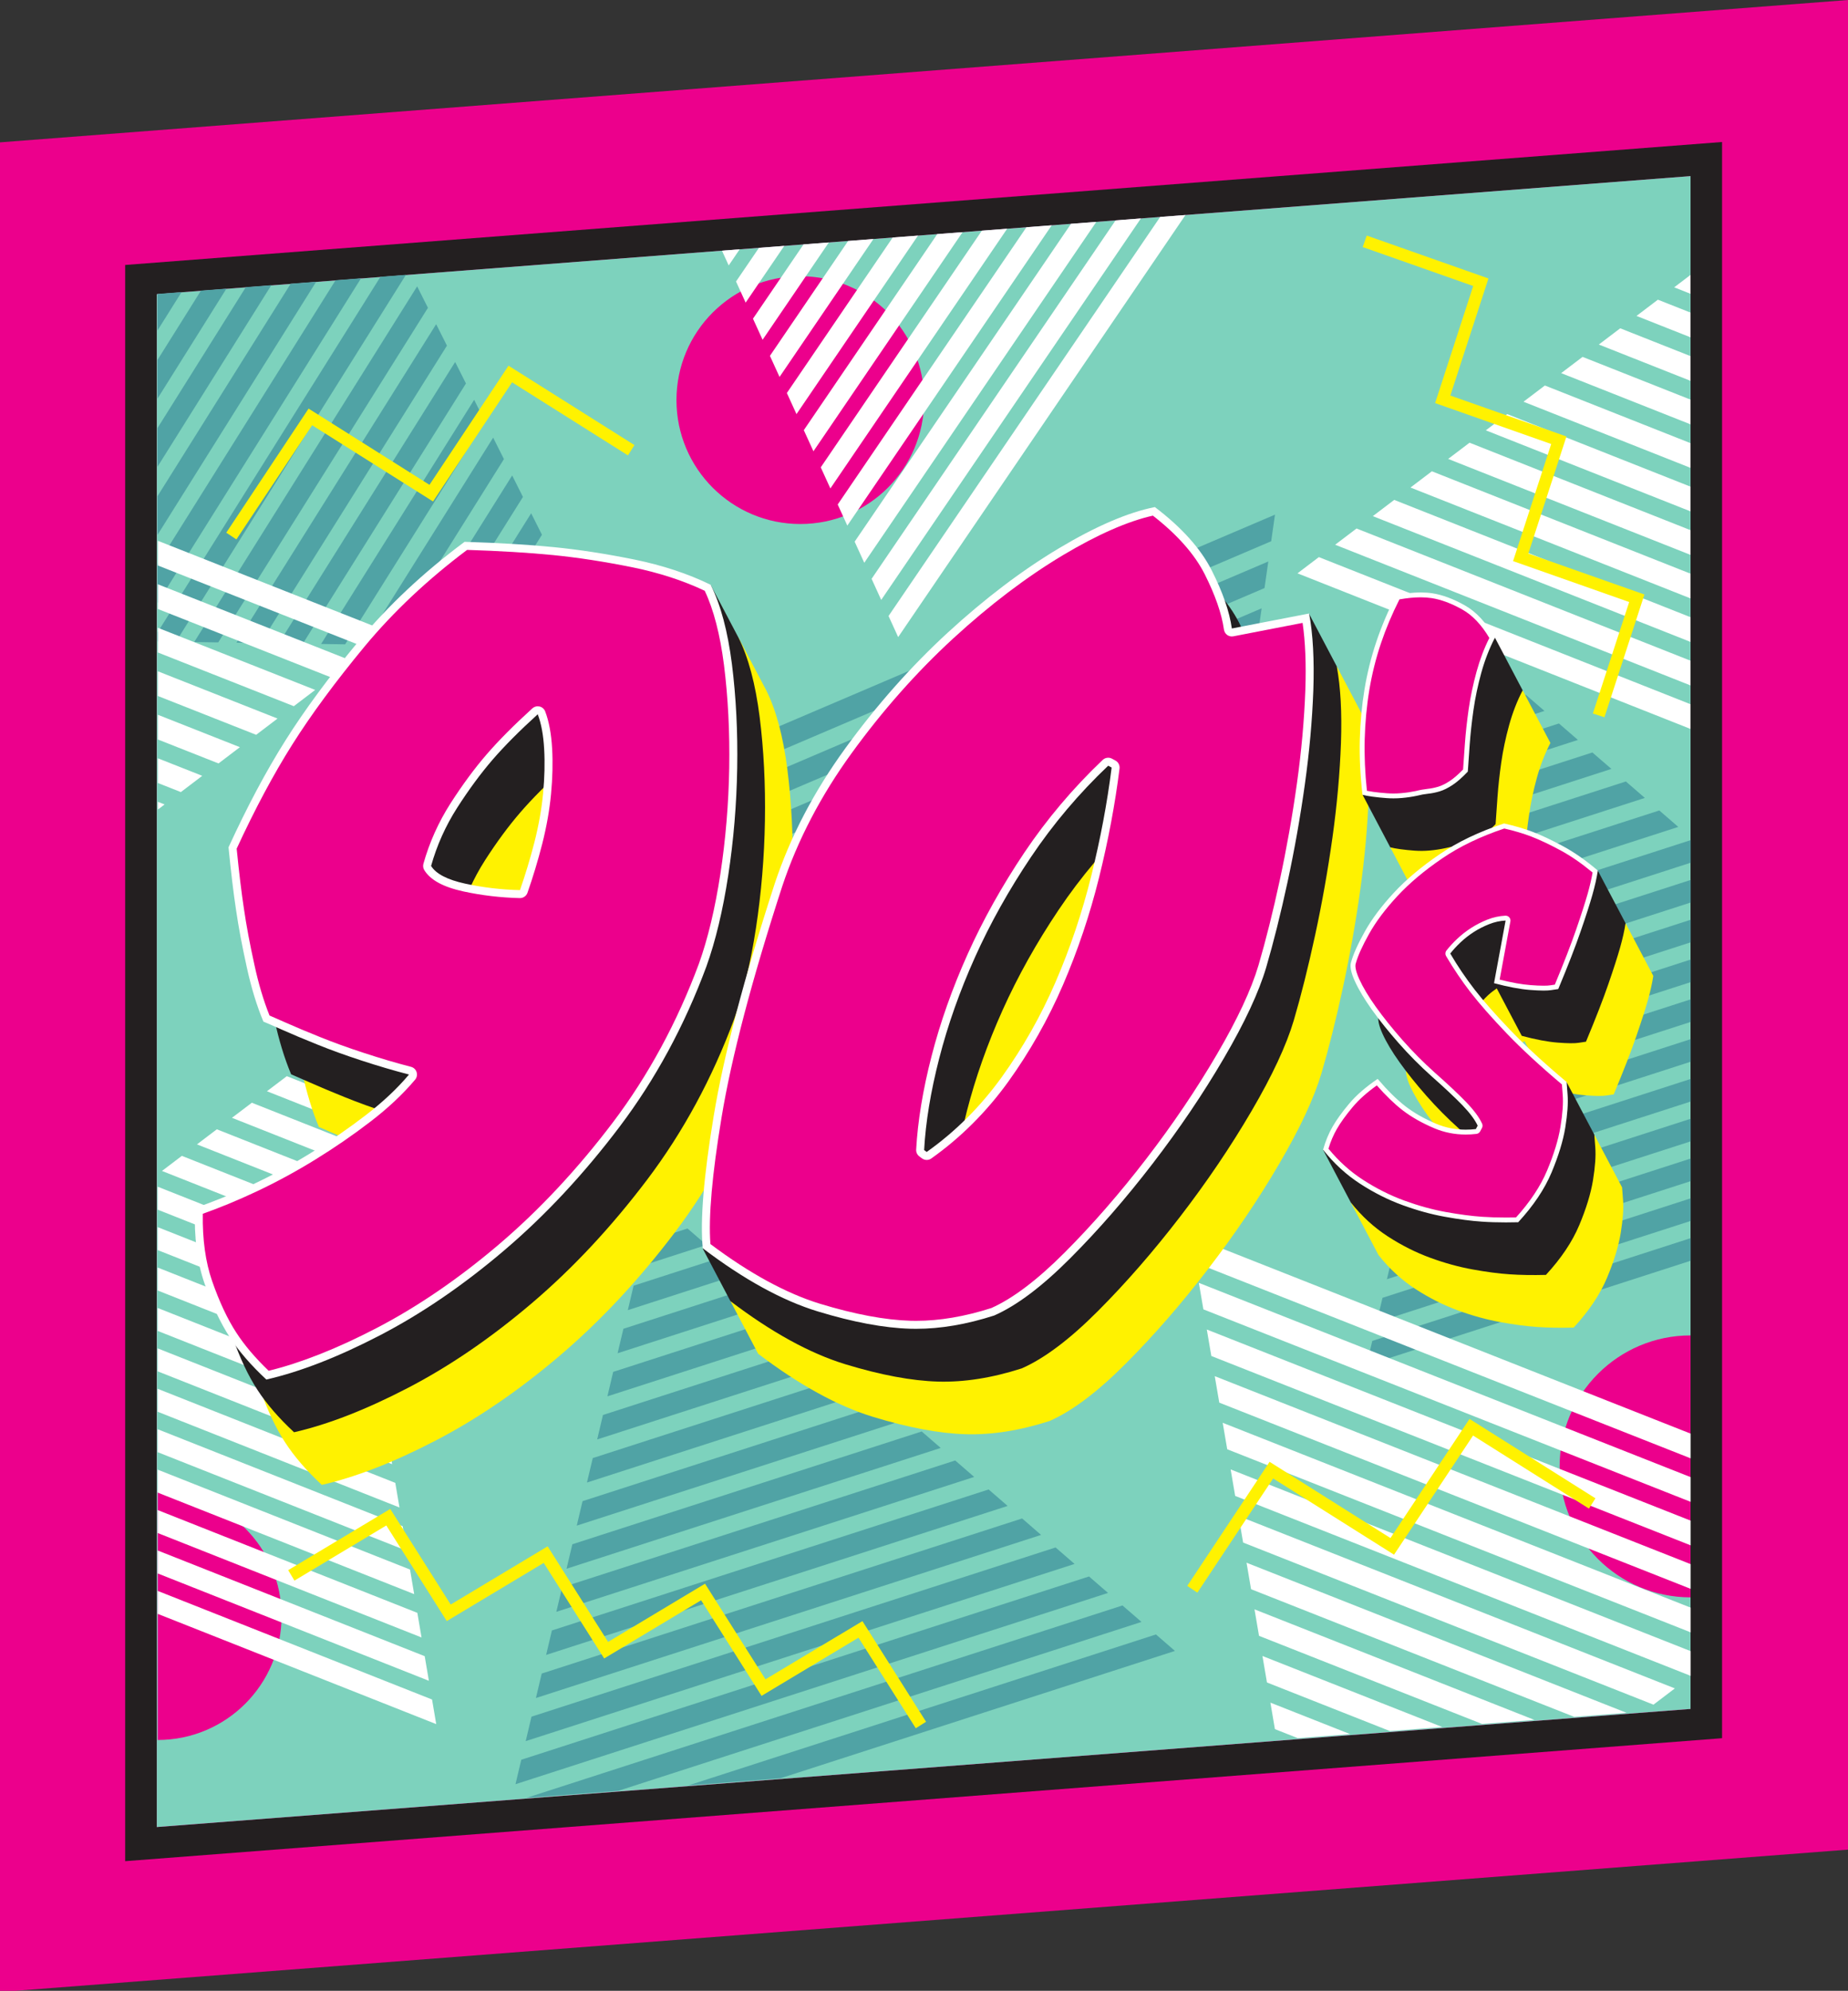<?xml version="1.0" encoding="UTF-8" standalone="no"?>
<!-- Created with Inkscape (http://www.inkscape.org/) -->

<svg
   width="40.222mm"
   height="43.307mm"
   viewBox="0 0 40.222 43.307"
   version="1.1"
   id="svg1"
   xmlns="http://www.w3.org/2000/svg"
   xmlns:svg="http://www.w3.org/2000/svg">
  <rect x="0" y="0" width="40.222" height="43.307" fill="#333333" stroke="none"/>
  <defs
     id="defs1">
    <clipPath
       clipPathUnits="userSpaceOnUse"
       id="clipPath6774">
      <path
         d="M 0,4223.622 H 1842.52 V 0 H 0 Z"
         transform="translate(-591.64,-2099.026)"
         id="path6774" />
    </clipPath>
    <clipPath
       clipPathUnits="userSpaceOnUse"
       id="clipPath6776">
      <path
         d="M 0,4223.622 H 1842.52 V 0 H 0 Z"
         transform="translate(-583.871,-2090.27)"
         id="path6776" />
    </clipPath>
    <clipPath
       clipPathUnits="userSpaceOnUse"
       id="clipPath6778">
      <path
         d="M 0,4223.622 H 1842.52 V 0 H 0 Z"
         transform="translate(-581.924,-2088.167)"
         id="path6778" />
    </clipPath>
    <clipPath
       clipPathUnits="userSpaceOnUse"
       id="clipPath6780">
      <path
         d="M 0,4223.622 H 1842.52 V 0 H 0 Z"
         transform="translate(-534.64,-2074.353)"
         id="path6780" />
    </clipPath>
    <clipPath
       clipPathUnits="userSpaceOnUse"
       id="clipPath6782">
      <path
         d="M 0,4223.622 H 1842.52 V 0 H 0 Z"
         transform="translate(-487.356,-2007.014)"
         id="path6782" />
    </clipPath>
    <clipPath
       clipPathUnits="userSpaceOnUse"
       id="clipPath6784">
      <path
         d="M 0,4223.622 H 1842.52 V 0 H 0 Z"
         transform="translate(-581.924,-2000.527)"
         id="path6784" />
    </clipPath>
    <clipPath
       clipPathUnits="userSpaceOnUse"
       id="clipPath6786">
      <path
         d="m 487.356,2080.89 v -94.462 l 94.568,7.279 v 94.459 z"
         transform="translate(-551.523,-2033.881)"
         id="path6786" />
    </clipPath>
    <clipPath
       clipPathUnits="userSpaceOnUse"
       id="clipPath6788">
      <path
         d="m 487.356,2080.89 v -94.462 l 94.568,7.279 v 94.459 z"
         transform="translate(-515.455,-2014.43)"
         id="path6788" />
    </clipPath>
    <clipPath
       clipPathUnits="userSpaceOnUse"
       id="clipPath6790">
      <path
         d="m 487.356,2080.89 v -94.462 l 94.568,7.279 v 94.459 z"
         transform="translate(-569.221,-2045.573)"
         id="path6790" />
    </clipPath>
    <clipPath
       clipPathUnits="userSpaceOnUse"
       id="clipPath6792">
      <path
         d="m 487.356,2080.89 v -94.462 l 94.568,7.279 v 94.459 z"
         transform="translate(-509.889,-2068.382)"
         id="path6792" />
    </clipPath>
    <clipPath
       clipPathUnits="userSpaceOnUse"
       id="clipPath6794">
      <path
         d="m 487.356,2080.89 v -94.462 l 94.568,7.279 v 94.459 z"
         transform="translate(-488.845,-2027.752)"
         id="path6794" />
    </clipPath>
    <clipPath
       clipPathUnits="userSpaceOnUse"
       id="clipPath6796">
      <path
         d="m 487.356,2080.89 v -94.462 l 94.568,7.279 v 94.459 z"
         transform="translate(-520.942,-2086.249)"
         id="path6796" />
    </clipPath>
    <clipPath
       clipPathUnits="userSpaceOnUse"
       id="clipPath6798">
      <path
         d="m 487.356,2080.89 v -94.462 l 94.568,7.279 v 94.459 z"
         transform="translate(-568.025,-1985.085)"
         id="path6798" />
    </clipPath>
    <clipPath
       clipPathUnits="userSpaceOnUse"
       id="clipPath6800">
      <path
         d="m 487.356,2080.89 v -94.462 l 94.568,7.279 v 94.459 z"
         transform="translate(-474.846,-2039.593)"
         id="path6800" />
    </clipPath>
    <clipPath
       clipPathUnits="userSpaceOnUse"
       id="clipPath6802">
      <path
         d="m 487.356,2080.89 v -94.462 l 94.568,7.279 v 94.459 z"
         transform="translate(-584.558,-2084.074)"
         id="path6802" />
    </clipPath>
    <clipPath
       clipPathUnits="userSpaceOnUse"
       id="clipPath6804">
      <path
         d="m 487.356,2080.89 v -94.462 l 94.568,7.279 v 94.459 z"
         transform="translate(-491.897,-2065.972)"
         id="path6804" />
    </clipPath>
    <clipPath
       clipPathUnits="userSpaceOnUse"
       id="clipPath6806">
      <path
         d="m 487.356,2080.89 v -94.462 l 94.568,7.279 v 94.459 z"
         transform="translate(-551.185,-2001.028)"
         id="path6806" />
    </clipPath>
    <clipPath
       clipPathUnits="userSpaceOnUse"
       id="clipPath6808">
      <path
         d="m 487.356,2080.89 v -94.462 l 94.568,7.279 v 94.459 z"
         transform="translate(-534.443,-1992.657)"
         id="path6808" />
    </clipPath>
    <clipPath
       clipPathUnits="userSpaceOnUse"
       id="clipPath6810">
      <path
         d="m 487.356,2080.89 v -94.462 l 94.568,7.279 v 94.459 z"
         transform="translate(-576.256,-2054.913)"
         id="path6810" />
    </clipPath>
    <clipPath
       clipPathUnits="userSpaceOnUse"
       id="clipPath6812">
      <path
         d="M 0,4223.622 H 1842.52 V 0 H 0 Z"
         transform="translate(-514.553,-2043.608)"
         id="path6812" />
    </clipPath>
    <clipPath
       clipPathUnits="userSpaceOnUse"
       id="clipPath6814">
      <path
         d="M 0,4223.622 H 1842.52 V 0 H 0 Z"
         transform="translate(-548.368,-2038.511)"
         id="path6814" />
    </clipPath>
    <clipPath
       clipPathUnits="userSpaceOnUse"
       id="clipPath6816">
      <path
         d="M 0,4223.622 H 1842.52 V 0 H 0 Z"
         transform="translate(-565.109,-2043.531)"
         id="path6816" />
    </clipPath>
    <clipPath
       clipPathUnits="userSpaceOnUse"
       id="clipPath6818">
      <path
         d="M 0,4223.622 H 1842.52 V 0 H 0 Z"
         transform="translate(-577.914,-2042.099)"
         id="path6818" />
    </clipPath>
    <clipPath
       clipPathUnits="userSpaceOnUse"
       id="clipPath6820">
      <path
         d="M 0,4223.622 H 1842.52 V 0 H 0 Z"
         transform="translate(-512.842,-2046.855)"
         id="path6820" />
    </clipPath>
    <clipPath
       clipPathUnits="userSpaceOnUse"
       id="clipPath6822">
      <path
         d="M 0,4223.622 H 1842.52 V 0 H 0 Z"
         transform="translate(-546.656,-2041.758)"
         id="path6822" />
    </clipPath>
    <clipPath
       clipPathUnits="userSpaceOnUse"
       id="clipPath6824">
      <path
         d="M 0,4223.622 H 1842.52 V 0 H 0 Z"
         transform="translate(-563.397,-2046.778)"
         id="path6824" />
    </clipPath>
    <clipPath
       clipPathUnits="userSpaceOnUse"
       id="clipPath6826">
      <path
         d="M 0,4223.622 H 1842.52 V 0 H 0 Z"
         transform="translate(-576.203,-2045.346)"
         id="path6826" />
    </clipPath>
    <clipPath
       clipPathUnits="userSpaceOnUse"
       id="clipPath6828">
      <path
         d="M 0,4223.622 H 1842.52 V 0 H 0 Z"
         transform="translate(-510.799,-2055.221)"
         id="path6828" />
    </clipPath>
    <clipPath
       clipPathUnits="userSpaceOnUse"
       id="clipPath6830">
      <path
         d="M 0,4223.622 H 1842.52 V 0 H 0 Z"
         transform="translate(-509.704,-2044.139)"
         id="path6830" />
    </clipPath>
    <clipPath
       clipPathUnits="userSpaceOnUse"
       id="clipPath6832">
      <path
         d="M 0,4223.622 H 1842.52 V 0 H 0 Z"
         transform="translate(-545.988,-2052.041)"
         id="path6832" />
    </clipPath>
    <clipPath
       clipPathUnits="userSpaceOnUse"
       id="clipPath6834">
      <path
         d="M 0,4223.622 H 1842.52 V 0 H 0 Z"
         transform="translate(-534.799,-2027.992)"
         id="path6834" />
    </clipPath>
    <clipPath
       clipPathUnits="userSpaceOnUse"
       id="clipPath6836">
      <path
         d="M 0,4223.622 H 1842.52 V 0 H 0 Z"
         transform="translate(-570.536,-2023.814)"
         id="path6836" />
    </clipPath>
    <clipPath
       clipPathUnits="userSpaceOnUse"
       id="clipPath6838">
      <path
         d="M 0,4223.622 H 1842.52 V 0 H 0 Z"
         transform="translate(-570.42,-2048.249)"
         id="path6838" />
    </clipPath>
    <clipPath
       clipPathUnits="userSpaceOnUse"
       id="clipPath6840">
      <path
         d="M 0,4223.622 H 1842.52 V 0 H 0 Z"
         transform="translate(-563.603,-2049.954)"
         id="path6840" />
    </clipPath>
    <clipPath
       clipPathUnits="userSpaceOnUse"
       id="clipPath6842">
      <path
         d="M 0,4223.622 H 1842.52 V 0 H 0 Z"
         transform="translate(-565.272,-2062.494)"
         id="path6842" />
    </clipPath>
  </defs>
  <g
     id="layer1"
     transform="translate(-84.402,-126.206)">
    <path
       id="path6773"
       d="M 0,0 -114.016,-8.778 V -122.76 L 0,-113.982 Z"
       style="fill:#ec008c;fill-opacity:1;fill-rule:nonzero;stroke:none"
       transform="matrix(0.353,0,0,-0.353,124.624,126.206)"
       clip-path="url(#clipPath6774)" />
    <path
       id="path6775"
       d="m 0,0 -98.461,-7.578 v -98.365 L 0,-98.365 Z m -1.946,-2.104 v -94.459 l -94.568,-7.278 V -9.38 Z"
       style="fill:#231f20;fill-opacity:1;fill-rule:nonzero;stroke:none"
       transform="matrix(0.353,0,0,-0.353,121.883,129.295)"
       clip-path="url(#clipPath6776)" />
    <path
       id="path6777"
       d="m 0,0 v -94.459 l -94.568,-7.279 v 94.462 z"
       style="fill:#7dd2bd;fill-opacity:1;fill-rule:nonzero;stroke:none"
       transform="matrix(0.353,0,0,-0.353,121.197,130.037)"
       clip-path="url(#clipPath6778)" />
    <path
       id="path6779"
       d="m 0,0 c 0,-4.217 -3.418,-7.635 -7.635,-7.635 -4.217,0 -7.636,3.418 -7.636,7.635 0,4.217 3.419,7.635 7.636,7.635 C -3.418,7.635 0,4.217 0,0"
       style="fill:#ec008c;fill-opacity:1;fill-rule:nonzero;stroke:none"
       transform="matrix(0.353,0,0,-0.353,104.516,134.91)"
       clip-path="url(#clipPath6780)" />
    <path
       id="path6781"
       d="m 0,0 c 4.217,0 7.635,-3.418 7.635,-7.635 0,-4.217 -3.418,-7.636 -7.635,-7.636"
       style="fill:#ec008c;fill-opacity:1;fill-rule:nonzero;stroke:none"
       transform="matrix(0.353,0,0,-0.353,87.835,158.666)"
       clip-path="url(#clipPath6782)" />
    <path
       id="path6783"
       d="m 0,0 c -4.457,0 -8.071,3.614 -8.071,8.071 0,4.457 3.614,8.071 8.071,8.071"
       style="fill:#ec008c;fill-opacity:1;fill-rule:nonzero;stroke:none"
       transform="matrix(0.353,0,0,-0.353,121.197,160.954)"
       clip-path="url(#clipPath6784)" />
    <path
       id="path6785"
       d="m 0,0 0.234,1.639 -12.699,-5.418 1.345,-0.966 z m -0.411,-2.886 0.233,1.639 -9.918,-4.232 1.345,-0.966 z m 1.234,8.659 0.234,1.639 -18.259,-7.791 1.345,-0.965 z m -0.412,-2.887 0.234,1.639 -15.478,-6.604 1.345,-0.965 z m 4.115,28.865 0.234,1.639 -43.279,-18.466 1.345,-0.966 z m -5.938,-41.658 -1.579,-0.673 1.345,-0.966 z m 0.589,4.134 0.234,1.639 -7.139,-3.046 1.345,-0.965 z m -0.411,-2.886 0.233,1.639 -4.358,-1.86 1.345,-0.966 z m 3.291,23.091 0.234,1.639 -26.599,-11.349 1.345,-0.965 z m 1.235,8.66 0.233,1.639 -34.938,-14.908 1.345,-0.965 z m -39.442,-9.868 1.345,-0.966 38.92,16.607 0.233,1.639 z m 39.853,12.754 0.234,1.639 -37.719,-16.094 1.345,-0.965 z M 2.469,17.319 2.702,18.958 -26.676,6.422 -25.331,5.457 Z M 2.88,20.205 3.114,21.844 -29.045,8.123 -27.7,7.157 Z M 1.646,11.546 1.88,13.185 -21.939,3.022 -20.594,2.057 Z M -18.225,0.356 -19.57,1.322 1.468,10.298 1.234,8.659 Z"
       style="fill:#50a3a5;fill-opacity:1;fill-rule:nonzero;stroke:none"
       transform="matrix(0.353,0,0,-0.353,110.472,149.188)"
       clip-path="url(#clipPath6786)" />
    <path
       id="path6787"
       d="M 0,0 -0.357,-1.508 11.942,2.461 10.771,3.475 Z M 0.63,2.656 0.272,1.148 9.879,4.248 8.708,5.262 Z m -1.889,-7.968 -0.358,-1.508 17.686,5.707 -1.172,1.014 z m 0.629,2.656 -0.357,-1.508 14.993,4.838 -1.172,1.014 z m -6.296,-26.558 -0.357,-1.508 41.92,13.526 -1.171,1.015 z M 2.161,9.115 3.69,9.609 2.518,10.623 Z M 1.259,5.312 0.902,3.804 7.816,6.035 6.645,7.049 Z M 1.889,7.968 1.531,6.459 5.753,7.822 4.582,8.836 Z m -5.037,-21.247 -0.358,-1.508 25.764,8.313 -1.171,1.015 z m -1.889,-7.968 -0.357,-1.508 33.842,10.92 -1.172,1.015 z m 37.611,5.838 -1.172,1.015 -37.698,-12.164 -0.358,-1.508 z m -38.241,-8.493 -0.357,-1.508 36.535,11.788 -1.172,1.015 z m 1.889,7.967 -0.357,-1.508 28.456,9.182 -1.171,1.015 z m -0.629,-2.656 -0.358,-1.508 31.149,10.051 -1.171,1.015 z m 1.889,7.968 -0.358,-1.508 23.071,7.444 -1.172,1.015 z m 19.478,8.738 1.172,-1.015 -20.378,-6.575 0.357,1.508 z"
       style="fill:#50a3a5;fill-opacity:1;fill-rule:nonzero;stroke:none"
       transform="matrix(0.353,0,0,-0.353,97.748,156.049)"
       clip-path="url(#clipPath6788)" />
    <path
       id="path6789"
       d="m 0,0 -0.358,-1.508 12.3,3.969 -1.171,1.014 z M 0.63,2.656 0.272,1.148 9.879,4.248 8.708,5.262 Z m -1.889,-7.968 -0.358,-1.508 17.686,5.707 -1.172,1.014 z m 0.629,2.656 -0.357,-1.508 14.993,4.838 -1.172,1.014 z m -6.296,-26.558 -0.357,-1.508 41.92,13.526 -1.172,1.014 z M 2.161,9.115 3.69,9.609 2.518,10.623 Z M 1.259,5.312 0.902,3.803 7.816,6.035 6.645,7.049 Z M 1.889,7.968 1.531,6.459 5.753,7.822 4.582,8.836 Z m -5.037,-21.247 -0.358,-1.508 25.764,8.313 -1.171,1.014 z m -1.889,-7.968 -0.357,-1.508 33.842,10.92 -1.172,1.014 z m 37.611,5.838 -1.172,1.014 -37.698,-12.163 -0.358,-1.508 z m -38.241,-8.493 -0.357,-1.509 36.535,11.789 -1.172,1.015 z m 1.889,7.967 -0.357,-1.508 28.456,9.182 -1.171,1.014 z m -0.629,-2.656 -0.358,-1.508 31.149,10.051 -1.171,1.014 z m 1.889,7.968 -0.358,-1.508 23.071,7.444 -1.172,1.014 z m 19.478,8.737 1.172,-1.014 -20.378,-6.576 0.357,1.508 z"
       style="fill:#50a3a5;fill-opacity:1;fill-rule:nonzero;stroke:none"
       transform="matrix(0.353,0,0,-0.353,116.715,145.063)"
       clip-path="url(#clipPath6790)" />
    <path
       id="path6791"
       d="m 0,0 -0.665,1.323 -6.563,-10.464 1.481,-0.023 z m 1.172,-2.331 -0.666,1.324 -5.126,-8.174 1.481,-0.022 z m -3.515,6.992 -0.665,1.324 -9.437,-15.046 1.482,-0.023 z m 1.171,-2.33 -0.665,1.323 -7.999,-12.755 1.481,-0.023 z m -11.715,23.307 -0.665,1.323 -22.367,-35.664 1.481,-0.023 z M 4.021,-8 3.205,-9.3 4.686,-9.323 Z M 2.343,-4.661 1.678,-3.338 -2.012,-9.22 -0.53,-9.243 Z M 3.514,-6.992 2.849,-5.669 0.597,-9.26 2.078,-9.283 Z m -9.372,18.646 -0.665,1.323 -13.746,-21.919 1.481,-0.022 z m -3.514,6.992 -0.665,1.323 -18.057,-28.791 1.481,-0.023 z m -23.939,-27.389 1.482,-0.022 20.114,32.072 -0.665,1.323 z m 22.768,29.719 -0.666,1.324 -19.493,-31.082 1.481,-0.023 z m 3.514,-6.992 -0.665,1.324 -15.184,-24.21 1.482,-0.023 z m -1.172,2.331 -0.665,1.323 -16.62,-26.5 1.481,-0.023 z m 3.515,-6.992 -0.665,1.323 -12.31,-19.628 1.481,-0.022 z m -8.886,-18.367 -1.481,0.023 10.873,17.337 0.666,-1.324 z"
       style="fill:#50a3a5;fill-opacity:1;fill-rule:nonzero;stroke:none"
       transform="matrix(0.353,0,0,-0.353,95.784,137.016)"
       clip-path="url(#clipPath6792)" />
    <path
       id="path6793"
       d="m 0,0 -1.225,-0.93 11.924,-4.718 -0.257,1.516 z M 2.157,1.637 0.932,0.708 10.246,-2.978 9.989,-1.462 Z m -6.472,-4.911 -1.225,-0.93 17.146,-6.784 -0.258,1.516 z m 2.158,1.637 -1.225,-0.93 14.535,-5.751 -0.258,1.516 z m -21.574,-16.371 -1.225,-0.93 40.64,-16.08 -0.257,1.516 z M 7.404,5.619 8.887,5.032 8.629,6.548 Z M 4.315,3.274 3.09,2.345 9.793,-0.308 9.536,1.208 Z M 6.472,4.911 5.247,3.982 9.34,2.362 9.083,3.878 Z m -17.259,-13.097 -1.225,-0.929 24.977,-9.883 -0.257,1.516 z m -6.472,-4.911 -1.225,-0.93 32.809,-12.981 -0.258,1.516 z m 32.49,-19.251 -0.257,1.516 -36.548,14.461 -1.225,-0.93 z m -34.647,17.614 -1.225,-0.93 35.419,-14.014 -0.257,1.516 z m 6.472,4.911 -1.225,-0.929 27.587,-10.916 -0.257,1.516 z m -2.158,-1.637 -1.225,-0.93 30.199,-11.948 -0.258,1.516 z m 6.473,4.911 -1.225,-0.929 22.366,-8.85 -0.257,1.516 z m 20.431,-5.593 0.257,-1.516 -19.756,7.817 1.225,0.93 z"
       style="fill:#ffffff;fill-opacity:1;fill-rule:nonzero;stroke:none"
       transform="matrix(0.353,0,0,-0.353,88.36,151.35)"
       clip-path="url(#clipPath6794)" />
    <path
       id="path6795"
       d="M 0,0 0.593,-1.301 7.303,8.552 5.876,8.627 Z M -1.045,2.29 -0.452,0.99 4.789,8.685 3.362,8.761 Z M 2.09,-4.58 2.683,-5.881 12.331,8.285 10.903,8.361 Z M 1.045,-2.29 1.638,-3.591 9.817,8.418 8.389,8.494 Z m 10.449,-22.903 0.593,-1.3 22.868,33.578 -1.428,0.076 z M -3.586,7.861 -2.752,9.085 -4.18,9.161 Z M -2.09,4.581 -1.496,3.28 2.275,8.819 0.848,8.894 Z m -1.045,2.29 0.594,-1.301 2.303,3.382 -1.428,0.076 z m 8.359,-18.322 0.594,-1.301 14.054,20.637 -1.427,0.076 z m 3.135,-6.871 0.593,-1.3 18.461,27.107 -1.427,0.076 z m 24.082,25.54 -1.427,0.076 -20.565,-30.196 0.593,-1.301 z M 9.404,-20.612 9.997,-21.913 29.927,7.352 28.5,7.427 Z m -3.135,6.871 0.594,-1.301 15.523,22.794 -1.428,0.075 z m 1.045,-2.291 0.593,-1.3 16.993,24.95 -1.428,0.076 z m -3.134,6.871 0.593,-1.3 12.585,18.479 -1.427,0.076 z M 13.417,8.228 14.844,8.152 3.728,-8.171 l -0.593,1.3 z"
       style="fill:#ffffff;fill-opacity:1;fill-rule:nonzero;stroke:none"
       transform="matrix(0.353,0,0,-0.353,99.684,130.713)"
       clip-path="url(#clipPath6796)" />
    <path
       id="path6797"
       d="m 0,0 1.318,1.002 -12.841,5.07 0.278,-1.632 z m -2.321,-1.764 1.318,1.002 -10.03,3.96 0.278,-1.633 z m 6.964,5.292 1.318,1.002 -18.464,7.29 0.278,-1.632 z m -2.322,-1.764 1.318,1.002 -15.652,6.18 0.278,-1.632 z m 23.213,17.643 1.318,1.001 -43.766,17.279 0.279,-1.632 z m -33.501,-25.462 -1.596,0.63 0.278,-1.632 z m 3.324,2.526 1.319,1.002 -7.219,2.85 0.278,-1.632 z m -2.321,-1.764 1.318,1.002 -4.407,1.74 0.278,-1.632 z m 18.57,14.114 1.319,1.002 -26.899,10.62 0.279,-1.632 z m 6.964,5.293 1.318,1.002 -35.332,13.949 0.279,-1.632 z m -34.994,20.699 0.279,-1.632 39.358,-15.539 1.318,1.002 z m 37.316,-18.935 1.318,1.002 -38.144,15.059 0.279,-1.632 z m -6.964,-5.293 1.318,1.002 -29.71,11.73 0.279,-1.632 z m 2.321,1.765 1.318,1.001 -32.521,12.84 0.279,-1.632 z m -6.964,-5.293 1.318,1.002 -24.087,9.509 0.279,-1.632 z m -22,6.005 -0.278,1.632 L 8.282,6.295 6.964,5.293 Z"
       style="fill:#ffffff;fill-opacity:1;fill-rule:nonzero;stroke:none"
       transform="matrix(0.353,0,0,-0.353,116.293,166.402)"
       clip-path="url(#clipPath6798)" />
    <path
       id="path6799"
       d="m 0,0 1.318,1.002 -12.841,5.07 0.278,-1.632 z m -2.321,-1.764 1.318,1.002 -10.03,3.96 0.278,-1.633 z m 6.964,5.292 1.318,1.002 -18.464,7.29 0.278,-1.632 z m -2.322,-1.764 1.318,1.002 -15.652,6.18 0.278,-1.632 z m 23.213,17.643 1.318,1.001 -43.766,17.28 0.279,-1.633 z m -33.501,-25.462 -1.596,0.63 0.278,-1.632 z m 3.324,2.526 1.319,1.002 -7.219,2.85 0.278,-1.632 z m -2.321,-1.764 1.318,1.002 -4.407,1.74 0.278,-1.632 z m 18.57,14.114 1.319,1.002 -26.899,10.62 0.279,-1.632 z m 6.964,5.293 1.318,1.002 -35.332,13.949 0.279,-1.632 z m -34.994,20.699 0.279,-1.632 39.358,-15.539 1.318,1.002 z m 37.316,-18.935 1.318,1.002 -38.144,15.059 0.279,-1.632 z m -6.964,-5.293 1.318,1.002 -29.71,11.73 0.279,-1.632 z m 2.321,1.765 1.318,1.002 -32.521,12.839 0.279,-1.632 z m -6.964,-5.293 1.318,1.002 -24.087,9.509 0.279,-1.632 z m -22,6.005 -0.278,1.632 L 8.282,6.295 6.964,5.293 Z"
       style="fill:#ffffff;fill-opacity:1;fill-rule:nonzero;stroke:none"
       transform="matrix(0.353,0,0,-0.353,83.422,147.173)"
       clip-path="url(#clipPath6800)" />
    <path
       id="path6801"
       d="M 0,0 -1.319,-1.001 11.519,-6.08 11.242,-4.448 Z M 2.323,1.762 1.004,0.761 11.031,-3.206 10.754,-1.573 Z m -6.968,-5.287 -1.319,-1.001 18.459,-7.303 -0.277,1.632 z m 2.322,1.762 -1.318,-1 15.648,-6.192 -0.277,1.632 z m -23.226,-17.625 -1.318,-1 43.752,-17.312 -0.276,1.632 z M 7.972,6.049 9.567,5.418 9.29,7.05 Z M 4.645,3.525 3.326,2.524 10.543,-0.331 10.266,1.301 Z m 2.323,1.762 -1.319,-1 4.406,-1.744 -0.277,1.632 z m -18.581,-14.1 -1.319,-1 26.89,-10.64 -0.277,1.632 z m -6.968,-5.287 -1.319,-1.001 35.322,-13.976 -0.277,1.633 z m 34.979,-20.726 -0.277,1.633 -39.347,15.568 -1.319,-1.001 z m -37.301,18.963 -1.319,-1.001 38.132,-15.087 -0.277,1.632 z m 6.967,5.288 -1.318,-1.001 29.7,-11.752 -0.277,1.633 z m -2.322,-1.763 -1.319,-1 32.511,-12.864 -0.277,1.632 z m 6.968,5.288 -1.319,-1.001 24.079,-9.527 -0.277,1.632 z m 21.996,-6.022 0.277,-1.632 -21.27,8.415 1.319,1.001 z"
       style="fill:#ffffff;fill-opacity:1;fill-rule:nonzero;stroke:none"
       transform="matrix(0.353,0,0,-0.353,122.126,131.481)"
       clip-path="url(#clipPath6802)" />
    <path
       id="path6803"
       d="M 0,0 4.873,7.341 12.327,2.644 17.2,9.985 24.655,5.288"
       style="fill:none;stroke:#fff200;stroke-width:0.75;stroke-linecap:butt;stroke-linejoin:miter;stroke-miterlimit:10;stroke-dasharray:none;stroke-opacity:1"
       transform="matrix(0.353,0,0,-0.353,89.437,137.867)"
       clip-path="url(#clipPath6804)" />
    <path
       id="path6805"
       d="M 0,0 4.873,7.341 12.327,2.644 17.2,9.985 24.655,5.288"
       style="fill:none;stroke:#fff200;stroke-width:0.75;stroke-linecap:butt;stroke-linejoin:miter;stroke-miterlimit:10;stroke-dasharray:none;stroke-opacity:1"
       transform="matrix(0.353,0,0,-0.353,110.353,160.778)"
       clip-path="url(#clipPath6806)" />
    <path
       id="path6807"
       d="m 0,0 -3.727,5.892 -5.978,-3.586 -3.727,5.892 -5.978,-3.586 -3.727,5.889 -5.978,-3.586 -3.727,5.892 -5.978,-3.586"
       style="fill:none;stroke:#fff200;stroke-width:0.75;stroke-linecap:butt;stroke-linejoin:miter;stroke-miterlimit:10;stroke-dasharray:none;stroke-opacity:1"
       transform="matrix(0.353,0,0,-0.353,104.446,163.731)"
       clip-path="url(#clipPath6808)" />
    <path
       id="path6809"
       d="m 0,0 2.352,7.217 -7.159,2.522 2.351,7.216 -7.158,2.522 2.349,7.215 -7.159,2.522"
       style="fill:none;stroke:#fff200;stroke-width:0.75;stroke-linecap:butt;stroke-linejoin:miter;stroke-miterlimit:10;stroke-dasharray:none;stroke-opacity:1"
       transform="matrix(0.353,0,0,-0.353,119.197,141.768)"
       clip-path="url(#clipPath6810)" />
    <path
       id="path6811"
       d="m 0,0 c -0.091,-0.966 -0.27,-1.968 -0.533,-3.003 -0.266,-1.039 -0.566,-2.025 -0.893,-2.96 -1.155,0.028 -2.282,0.162 -3.381,0.399 -1.102,0.241 -1.799,0.605 -2.099,1.091 0.356,1.271 0.893,2.466 1.611,3.59 0.719,1.12 1.446,2.107 2.18,2.957 0.736,0.851 1.664,1.782 2.784,2.8 C -0.112,4.299 0.019,3.584 0.066,2.73 0.115,1.875 0.091,0.964 0,0 m 11.415,-5.057 c 0.331,2.168 0.515,4.37 0.553,6.61 0.038,2.237 -0.071,4.375 -0.326,6.41 -0.259,2.034 -0.694,3.665 -1.31,4.891 L 8.621,16.1 8.379,13.643 c -0.871,0.303 -1.783,0.568 -2.764,0.768 -1.743,0.352 -3.392,0.608 -4.946,0.762 -1.551,0.152 -3.387,0.262 -5.51,0.328 -2.526,-1.879 -4.7,-3.919 -6.527,-6.116 -1.822,-2.199 -3.329,-4.238 -4.511,-6.112 -1.185,-1.876 -2.359,-4.075 -3.517,-6.597 0.149,-1.498 0.301,-2.787 0.464,-3.865 0.158,-1.079 0.38,-2.249 0.659,-3.51 0.274,-1.261 0.616,-2.384 1.028,-3.366 0.183,-0.075 0.57,-0.245 1.163,-0.507 0.597,-0.265 1.307,-0.564 2.141,-0.9 0.833,-0.337 1.75,-0.669 2.75,-0.994 0.998,-0.328 1.974,-0.616 2.923,-0.862 -0.735,-0.873 -1.628,-1.709 -2.677,-2.512 -1.047,-0.805 -2.157,-1.57 -3.332,-2.294 -1.17,-0.725 -2.376,-1.379 -3.612,-1.962 -1.236,-0.582 -2.429,-1.069 -3.575,-1.459 -0.064,-1.8 0.138,-3.359 0.596,-4.672 0.459,-1.317 0.975,-2.41 1.543,-3.279 0.565,-0.874 1.322,-1.744 2.26,-2.617 2.086,0.477 4.419,1.383 6.999,2.722 2.577,1.336 5.133,3.08 7.661,5.231 2.528,2.149 4.898,4.687 7.116,7.617 2.212,2.928 3.998,6.222 5.358,9.885 0.564,1.572 1.012,3.443 1.346,5.611"
       style="fill:#fff200;fill-opacity:1;fill-rule:nonzero;stroke:none"
       transform="matrix(0.353,0,0,-0.353,97.43,145.756)"
       clip-path="url(#clipPath6812)" />
    <path
       id="path6813"
       d="m 0,0 c -0.562,-2.265 -1.297,-4.442 -2.199,-6.534 -0.903,-2.091 -2.01,-4.045 -3.321,-5.866 -1.311,-1.818 -2.853,-3.356 -4.626,-4.613 l -0.158,0.118 c 0.093,1.718 0.402,3.603 0.931,5.657 0.528,2.052 1.26,4.125 2.201,6.22 0.941,2.092 2.094,4.154 3.459,6.185 1.364,2.03 2.949,3.905 4.757,5.623 L 1.255,6.676 C 0.983,4.488 0.562,2.261 0,0 m 13.692,11.448 c 0.064,1.863 -0.02,3.436 -0.259,4.72 L 11.722,19.416 11.376,15.771 8.668,15.246 C 8.523,16.284 8.109,17.475 7.429,18.824 6.746,20.169 5.58,21.47 3.92,22.728 2.258,22.397 0.285,21.548 -1.999,20.185 c -2.284,-1.367 -4.566,-3.097 -6.848,-5.194 -2.282,-2.096 -4.392,-4.476 -6.325,-7.139 -1.934,-2.663 -3.384,-5.442 -4.345,-8.33 -1.893,-5.817 -3.148,-10.591 -3.762,-14.319 -0.297,-1.79 -0.498,-3.333 -0.613,-4.656 l -1.772,-0.249 1.711,-3.247 c 2.536,-1.925 4.901,-3.221 7.085,-3.889 2.186,-0.666 4.088,-1.021 5.706,-1.069 1.616,-0.047 3.342,0.224 5.176,0.815 1.387,0.61 2.948,1.783 4.681,3.519 1.733,1.735 3.426,3.678 5.078,5.826 1.654,2.149 3.123,4.32 4.406,6.514 1.285,2.194 2.15,4.055 2.603,5.581 0.449,1.527 0.89,3.282 1.319,5.267 0.429,1.985 0.784,3.988 1.067,6.008 0.282,2.019 0.456,3.96 0.524,5.825"
       style="fill:#fff200;fill-opacity:1;fill-rule:nonzero;stroke:none"
       transform="matrix(0.353,0,0,-0.353,109.359,147.554)"
       clip-path="url(#clipPath6814)" />
    <path
       id="path6815"
       d="M 0,0 C 0.156,-0.042 0.367,-0.081 0.632,-0.117 0.898,-0.154 1.185,-0.182 1.493,-0.205 1.802,-0.227 2.114,-0.226 2.43,-0.197 2.745,-0.17 3.054,-0.124 3.356,-0.06 3.593,0.001 3.825,0.043 4.052,0.067 4.281,0.09 4.517,0.139 4.764,0.213 5.01,0.287 5.274,0.418 5.556,0.605 5.838,0.79 6.151,1.066 6.496,1.43 6.527,1.875 6.567,2.435 6.613,3.104 6.661,3.776 6.738,4.484 6.845,5.23 6.953,5.979 7.113,6.741 7.327,7.519 7.541,8.294 7.821,9.014 8.164,9.674 L 6.453,12.92 5.674,11.974 C 5.199,12.187 4.738,12.353 4.306,12.418 3.686,12.512 2.943,12.476 2.08,12.31 1.584,11.345 1.176,10.386 0.855,9.429 0.534,8.475 0.291,7.498 0.126,6.5 -0.037,5.515 -0.129,4.498 -0.159,3.448 L -1.712,3.247 Z"
       style="fill:#fff200;fill-opacity:1;fill-rule:nonzero;stroke:none"
       transform="matrix(0.353,0,0,-0.353,115.265,145.783)"
       clip-path="url(#clipPath6816)" />
    <path
       id="path6817"
       d="m 0,0 -0.904,-1.523 c -0.488,0.248 -0.977,0.497 -1.38,0.652 -0.543,0.208 -1.138,0.382 -1.787,0.527 -1.53,-0.504 -2.858,-1.137 -3.979,-1.903 -1.123,-0.764 -2.063,-1.555 -2.818,-2.37 -0.758,-0.816 -1.352,-1.609 -1.784,-2.38 -0.432,-0.769 -0.716,-1.401 -0.851,-1.895 -0.084,-0.257 -0.006,-0.648 0.232,-1.171 0.239,-0.524 0.589,-1.111 1.053,-1.76 0.463,-0.649 1.012,-1.333 1.644,-2.051 0.632,-0.719 1.311,-1.402 2.032,-2.048 0.795,-0.702 1.427,-1.294 1.895,-1.777 0.468,-0.485 0.784,-0.907 0.949,-1.269 l -0.112,-0.209 c -0.871,-0.102 -1.681,0.007 -2.429,0.32 -0.748,0.314 -1.389,0.677 -1.92,1.089 -0.533,0.413 -1.101,0.974 -1.707,1.684 -0.737,-0.503 -1.324,-1.013 -1.758,-1.53 -0.047,-0.056 -0.065,-0.098 -0.11,-0.153 l -3.208,0.562 1.712,-3.247 c 0.669,-0.844 1.429,-1.542 2.282,-2.094 0.853,-0.553 1.727,-0.992 2.622,-1.319 0.895,-0.327 1.767,-0.566 2.616,-0.719 0.847,-0.153 1.604,-0.254 2.272,-0.298 0.668,-0.046 1.414,-0.058 2.24,-0.037 0.94,1.018 1.624,2.04 2.054,3.062 0.43,1.024 0.713,1.948 0.848,2.773 0.134,0.824 0.182,1.498 0.142,2.021 l -0.06,0.786 -1.712,3.246 -0.153,-1.611 c -0.591,0.543 -1.126,1.062 -1.599,1.555 -0.928,0.968 -1.664,1.803 -2.208,2.506 -0.545,0.704 -1.046,1.444 -1.502,2.22 0.172,0.222 0.383,0.451 0.633,0.688 0.159,0.152 0.345,0.278 0.525,0.41 l 1.541,-2.923 c 0.863,-0.231 1.602,-0.371 2.219,-0.418 0.615,-0.049 1.05,-0.052 1.306,-0.01 0.256,0.041 0.399,0.064 0.435,0.066 0.597,1.429 1.058,2.615 1.382,3.555 0.325,0.94 0.564,1.687 0.721,2.24 0.156,0.552 0.268,1.054 0.337,1.506 z"
       style="fill:#fff200;fill-opacity:1;fill-rule:nonzero;stroke:none"
       transform="matrix(0.353,0,0,-0.353,119.782,146.289)"
       clip-path="url(#clipPath6818)" />
    <path
       id="path6819"
       d="m 0,0 c -0.091,-0.966 -0.27,-1.968 -0.533,-3.003 -0.266,-1.039 -0.566,-2.025 -0.893,-2.96 -1.155,0.028 -2.282,0.162 -3.381,0.399 -1.102,0.241 -1.799,0.605 -2.099,1.091 0.356,1.271 0.893,2.466 1.611,3.59 0.719,1.12 1.446,2.107 2.181,2.957 0.735,0.851 1.663,1.782 2.784,2.8 C -0.112,4.299 0.019,3.584 0.066,2.73 0.115,1.875 0.091,0.964 0,0 m 11.415,-5.057 c 0.331,2.168 0.515,4.37 0.553,6.61 0.038,2.237 -0.071,4.376 -0.326,6.41 -0.259,2.034 -0.694,3.665 -1.31,4.891 L 8.621,16.1 8.379,13.643 c -0.871,0.303 -1.783,0.568 -2.764,0.768 -1.743,0.352 -3.392,0.607 -4.946,0.762 -1.551,0.152 -3.387,0.262 -5.51,0.328 -2.526,-1.879 -4.7,-3.919 -6.527,-6.115 -1.822,-2.2 -3.329,-4.239 -4.511,-6.113 -1.185,-1.876 -2.359,-4.075 -3.517,-6.597 0.149,-1.498 0.301,-2.787 0.464,-3.865 0.158,-1.079 0.38,-2.249 0.659,-3.51 0.274,-1.261 0.616,-2.384 1.028,-3.366 0.183,-0.075 0.57,-0.245 1.163,-0.507 0.597,-0.266 1.307,-0.564 2.142,-0.9 0.832,-0.337 1.749,-0.669 2.749,-0.994 0.998,-0.328 1.974,-0.616 2.923,-0.862 -0.735,-0.873 -1.628,-1.709 -2.677,-2.512 -1.047,-0.805 -2.157,-1.57 -3.332,-2.294 -1.17,-0.725 -2.376,-1.379 -3.612,-1.962 -1.236,-0.582 -2.429,-1.069 -3.575,-1.459 -0.064,-1.8 0.138,-3.359 0.596,-4.672 0.459,-1.317 0.975,-2.41 1.543,-3.279 0.565,-0.874 1.322,-1.744 2.26,-2.617 2.086,0.477 4.419,1.383 6.999,2.722 2.577,1.336 5.133,3.08 7.661,5.231 2.528,2.149 4.898,4.686 7.116,7.617 2.212,2.928 3.998,6.222 5.358,9.885 0.564,1.572 1.012,3.443 1.346,5.611"
       style="fill:#231f20;fill-opacity:1;fill-rule:nonzero;stroke:none"
       transform="matrix(0.353,0,0,-0.353,96.826,144.611)"
       clip-path="url(#clipPath6820)" />
    <path
       id="path6821"
       d="m 0,0 c -0.562,-2.265 -1.297,-4.442 -2.199,-6.535 -0.903,-2.09 -2.01,-4.044 -3.321,-5.865 -1.311,-1.818 -2.853,-3.356 -4.626,-4.613 l -0.158,0.118 c 0.093,1.718 0.402,3.603 0.931,5.657 0.528,2.052 1.26,4.125 2.201,6.22 0.941,2.092 2.094,4.154 3.459,6.185 1.364,2.03 2.949,3.905 4.757,5.623 L 1.255,6.676 C 0.983,4.488 0.562,2.261 0,0 m 13.692,11.448 c 0.064,1.863 -0.02,3.436 -0.259,4.721 L 11.722,19.415 11.376,15.77 8.668,15.246 C 8.523,16.284 8.109,17.475 7.429,18.824 6.746,20.169 5.58,21.47 3.92,22.728 2.258,22.397 0.285,21.548 -1.999,20.185 c -2.284,-1.367 -4.567,-3.097 -6.848,-5.194 -2.282,-2.096 -4.392,-4.476 -6.325,-7.14 -1.934,-2.662 -3.384,-5.441 -4.345,-8.329 -1.893,-5.817 -3.148,-10.591 -3.762,-14.319 -0.298,-1.79 -0.498,-3.333 -0.613,-4.656 l -1.772,-0.249 1.711,-3.247 c 2.536,-1.925 4.901,-3.221 7.085,-3.889 2.186,-0.666 4.088,-1.021 5.706,-1.069 1.616,-0.047 3.342,0.224 5.176,0.815 1.387,0.61 2.948,1.783 4.681,3.519 1.733,1.735 3.426,3.678 5.078,5.826 1.654,2.149 3.123,4.32 4.406,6.514 1.285,2.194 2.15,4.055 2.603,5.581 0.449,1.527 0.89,3.282 1.319,5.267 0.429,1.985 0.784,3.988 1.067,6.008 0.282,2.019 0.456,3.96 0.524,5.825"
       style="fill:#231f20;fill-opacity:1;fill-rule:nonzero;stroke:none"
       transform="matrix(0.353,0,0,-0.353,108.755,146.409)"
       clip-path="url(#clipPath6822)" />
    <path
       id="path6823"
       d="M 0,0 C 0.156,-0.042 0.367,-0.081 0.632,-0.117 0.898,-0.154 1.185,-0.182 1.493,-0.205 1.802,-0.227 2.114,-0.226 2.43,-0.197 2.745,-0.17 3.054,-0.124 3.356,-0.06 3.593,0.001 3.825,0.043 4.052,0.067 4.281,0.09 4.517,0.139 4.764,0.213 5.01,0.287 5.274,0.418 5.556,0.605 5.838,0.79 6.15,1.066 6.495,1.43 6.527,1.875 6.567,2.435 6.613,3.105 6.661,3.776 6.738,4.484 6.845,5.231 6.953,5.979 7.113,6.741 7.327,7.518 7.541,8.294 7.82,9.014 8.164,9.674 L 6.453,12.921 5.674,11.974 C 5.199,12.186 4.738,12.352 4.306,12.418 3.686,12.512 2.943,12.476 2.08,12.31 1.584,11.345 1.176,10.386 0.855,9.43 0.534,8.475 0.291,7.498 0.126,6.5 -0.037,5.516 -0.129,4.498 -0.159,3.448 L -1.712,3.247 Z"
       style="fill:#231f20;fill-opacity:1;fill-rule:nonzero;stroke:none"
       transform="matrix(0.353,0,0,-0.353,114.661,144.638)"
       clip-path="url(#clipPath6824)" />
    <path
       id="path6825"
       d="m 0,0 -0.904,-1.523 c -0.488,0.248 -0.977,0.497 -1.38,0.652 -0.543,0.208 -1.138,0.382 -1.787,0.527 -1.53,-0.504 -2.858,-1.137 -3.979,-1.903 -1.123,-0.764 -2.063,-1.555 -2.818,-2.37 -0.758,-0.816 -1.352,-1.609 -1.784,-2.38 -0.432,-0.769 -0.716,-1.401 -0.851,-1.895 -0.084,-0.257 -0.006,-0.648 0.232,-1.171 0.239,-0.524 0.589,-1.111 1.053,-1.76 0.463,-0.649 1.012,-1.333 1.644,-2.051 0.632,-0.719 1.311,-1.402 2.032,-2.048 0.795,-0.702 1.427,-1.295 1.895,-1.777 0.468,-0.485 0.784,-0.907 0.95,-1.269 l -0.113,-0.209 c -0.871,-0.102 -1.681,0.007 -2.429,0.32 -0.748,0.314 -1.389,0.677 -1.92,1.089 -0.533,0.413 -1.101,0.974 -1.706,1.684 -0.738,-0.503 -1.325,-1.013 -1.759,-1.53 -0.047,-0.056 -0.065,-0.098 -0.11,-0.153 l -3.208,0.562 1.712,-3.247 c 0.669,-0.844 1.429,-1.542 2.282,-2.094 0.853,-0.553 1.727,-0.992 2.622,-1.319 0.895,-0.327 1.767,-0.566 2.616,-0.719 0.847,-0.153 1.604,-0.254 2.272,-0.298 0.668,-0.046 1.414,-0.058 2.24,-0.037 0.94,1.018 1.624,2.04 2.054,3.062 0.43,1.024 0.713,1.948 0.848,2.773 0.134,0.824 0.182,1.498 0.142,2.021 l -0.06,0.786 -1.711,3.246 -0.154,-1.611 c -0.591,0.543 -1.126,1.062 -1.599,1.555 -0.928,0.967 -1.664,1.803 -2.208,2.506 -0.545,0.704 -1.046,1.444 -1.502,2.22 0.172,0.222 0.383,0.451 0.633,0.688 0.159,0.151 0.345,0.278 0.525,0.41 l 1.541,-2.923 c 0.863,-0.231 1.602,-0.371 2.219,-0.418 0.615,-0.049 1.05,-0.052 1.306,-0.01 0.256,0.041 0.399,0.064 0.435,0.066 0.597,1.429 1.058,2.615 1.382,3.555 0.325,0.94 0.564,1.687 0.721,2.24 0.156,0.552 0.269,1.054 0.338,1.506 z"
       style="fill:#231f20;fill-opacity:1;fill-rule:nonzero;stroke:none"
       transform="matrix(0.353,0,0,-0.353,119.178,145.143)"
       clip-path="url(#clipPath6826)" />
    <path
       id="path6827"
       d="M 0,0 C -0.061,0 -0.12,-0.022 -0.166,-0.064 -1.295,-1.09 -2.238,-2.039 -2.97,-2.885 -3.706,-3.737 -4.446,-4.742 -5.171,-5.87 c -0.728,-1.139 -1.28,-2.369 -1.641,-3.656 -0.019,-0.067 -0.009,-0.138 0.027,-0.196 0.341,-0.551 1.079,-0.944 2.257,-1.201 1.114,-0.242 2.267,-0.378 3.426,-0.405 0.002,-0.001 0.004,-0.001 0.006,-0.001 0.105,0 0.198,0.066 0.232,0.165 0.34,0.97 0.642,1.973 0.9,2.98 0.266,1.047 0.447,2.07 0.539,3.041 0.093,0.982 0.116,1.913 0.067,2.768 C 0.594,-1.498 0.455,-0.752 0.23,-0.159 0.201,-0.083 0.136,-0.026 0.057,-0.007 0.039,-0.002 0.019,0 0,0 m -16.662,-40.973 c -0.888,0.837 -1.603,1.672 -2.126,2.481 -0.559,0.856 -1.069,1.941 -1.517,3.226 -0.434,1.246 -0.632,2.73 -0.588,4.414 1.107,0.386 2.264,0.86 3.439,1.414 1.248,0.588 2.472,1.253 3.637,1.976 1.171,0.721 2.299,1.498 3.352,2.307 1.063,0.814 1.977,1.672 2.716,2.549 0.055,0.064 0.072,0.152 0.046,0.233 -0.026,0.081 -0.09,0.142 -0.172,0.163 -0.94,0.244 -1.919,0.533 -2.909,0.857 -0.991,0.324 -1.911,0.656 -2.734,0.99 -0.831,0.334 -1.539,0.632 -2.133,0.896 -0.509,0.224 -0.867,0.382 -1.076,0.47 -0.386,0.941 -0.714,2.027 -0.976,3.23 -0.289,1.312 -0.504,2.454 -0.655,3.494 -0.155,1.022 -0.304,2.261 -0.456,3.788 1.137,2.469 2.306,4.658 3.474,6.507 1.161,1.843 2.673,3.891 4.492,6.087 1.794,2.157 3.952,4.183 6.416,6.023 C -2.37,10.068 -0.551,9.959 0.976,9.809 2.505,9.657 4.161,9.401 5.896,9.05 7.578,8.708 9.119,8.203 10.48,7.549 11.059,6.366 11.479,4.772 11.729,2.812 11.981,0.8 12.09,-1.345 12.052,-3.563 c -0.037,-2.213 -0.222,-4.426 -0.55,-6.576 -0.33,-2.148 -0.779,-4.021 -1.334,-5.566 -1.342,-3.617 -3.134,-6.921 -5.323,-9.819 -2.198,-2.905 -4.579,-5.454 -7.078,-7.578 -2.497,-2.125 -5.059,-3.874 -7.616,-5.2 -2.493,-1.294 -4.784,-2.192 -6.813,-2.671"
       style="fill:#ec008c;fill-opacity:1;fill-rule:nonzero;stroke:none"
       transform="matrix(0.353,0,0,-0.353,96.106,141.659)"
       clip-path="url(#clipPath6828)" />
    <path
       id="path6829"
       d="m 0,0 c -1.154,0.027 -2.282,0.161 -3.38,0.399 -1.102,0.241 -1.8,0.605 -2.1,1.091 0.357,1.271 0.893,2.466 1.611,3.589 0.72,1.121 1.447,2.107 2.181,2.958 0.735,0.85 1.664,1.782 2.784,2.799 C 1.314,10.261 1.445,9.547 1.492,8.693 1.541,7.838 1.517,6.927 1.426,5.963 1.335,4.997 1.157,3.995 0.894,2.959 0.628,1.921 0.327,0.935 0,0 m -3.415,21.463 c -2.526,-1.878 -4.7,-3.918 -6.526,-6.115 -1.823,-2.2 -3.33,-4.238 -4.511,-6.112 -1.186,-1.877 -2.36,-4.076 -3.517,-6.597 0.148,-1.499 0.3,-2.788 0.464,-3.865 0.157,-1.08 0.38,-2.25 0.658,-3.51 0.274,-1.261 0.617,-2.385 1.028,-3.367 0.183,-0.074 0.57,-0.244 1.164,-0.506 0.596,-0.266 1.307,-0.565 2.141,-0.9 0.833,-0.337 1.749,-0.669 2.749,-0.995 0.998,-0.327 1.974,-0.615 2.924,-0.861 -0.736,-0.873 -1.628,-1.709 -2.678,-2.512 -1.046,-0.805 -2.157,-1.57 -3.332,-2.294 -1.17,-0.725 -2.376,-1.38 -3.612,-1.962 -1.236,-0.582 -2.429,-1.069 -3.574,-1.46 -0.064,-1.799 0.137,-3.358 0.596,-4.672 0.458,-1.316 0.974,-2.409 1.542,-3.278 0.565,-0.874 1.323,-1.744 2.261,-2.618 2.086,0.478 4.419,1.384 6.998,2.722 2.577,1.337 5.133,3.081 7.661,5.231 2.529,2.149 4.899,4.687 7.116,7.618 2.212,2.928 3.999,6.222 5.358,9.884 0.564,1.572 1.013,3.444 1.346,5.612 0.331,2.168 0.515,4.37 0.553,6.609 0.038,2.238 -0.07,4.376 -0.325,6.411 -0.26,2.033 -0.695,3.665 -1.31,4.89 -1.402,0.683 -2.973,1.202 -4.718,1.558 -1.743,0.352 -3.392,0.607 -4.946,0.761 -1.55,0.153 -3.386,0.263 -5.51,0.328 M 0,-0.492 c 0.209,0 0.395,0.132 0.464,0.329 C 0.804,0.809 1.109,1.819 1.37,2.838 1.64,3.899 1.823,4.934 1.916,5.916 2.01,6.91 2.033,7.854 1.983,8.72 1.934,9.624 1.79,10.395 1.556,11.011 1.498,11.163 1.369,11.277 1.211,11.314 1.173,11.323 1.134,11.328 1.096,11.328 0.975,11.328 0.857,11.283 0.765,11.2 -0.372,10.168 -1.322,9.212 -2.06,8.358 -2.805,7.496 -3.552,6.482 -4.283,5.344 -5.024,4.184 -5.586,2.932 -5.953,1.622 -5.99,1.49 -5.97,1.348 -5.898,1.231 c 0.377,-0.611 1.167,-1.04 2.414,-1.313 1.129,-0.244 2.298,-0.382 3.472,-0.41 0.004,0 0.008,0 0.012,0 m -3.258,21.458 c 2.022,-0.065 3.806,-0.172 5.305,-0.32 1.52,-0.151 3.168,-0.405 4.896,-0.754 1.631,-0.333 3.126,-0.819 4.449,-1.445 0.548,-1.152 0.947,-2.692 1.189,-4.583 0.251,-2.003 0.359,-4.136 0.322,-6.34 C 12.865,5.319 12.681,3.117 12.355,0.981 12.027,-1.15 11.582,-3.007 11.034,-4.535 9.699,-8.132 7.92,-11.415 5.745,-14.294 c -2.186,-2.889 -4.556,-5.425 -7.042,-7.539 -2.485,-2.114 -5.032,-3.853 -7.569,-5.169 -2.422,-1.257 -4.65,-2.137 -6.628,-2.619 -0.829,0.793 -1.498,1.582 -1.993,2.347 -0.548,0.838 -1.049,1.905 -1.49,3.171 -0.41,1.176 -0.604,2.573 -0.578,4.158 1.064,0.376 2.173,0.836 3.302,1.367 1.255,0.592 2.487,1.261 3.66,1.988 1.18,0.728 2.315,1.509 3.373,2.322 1.076,0.823 2.003,1.693 2.755,2.586 0.109,0.129 0.143,0.305 0.092,0.466 -0.051,0.161 -0.181,0.284 -0.345,0.326 -0.932,0.242 -1.905,0.529 -2.895,0.854 -0.983,0.32 -1.897,0.651 -2.718,0.983 -0.816,0.328 -1.531,0.629 -2.126,0.893 -0.439,0.195 -0.767,0.339 -0.984,0.432 -0.365,0.907 -0.676,1.947 -0.926,3.098 -0.287,1.302 -0.501,2.439 -0.652,3.478 -0.152,1 -0.299,2.214 -0.448,3.707 1.123,2.435 2.277,4.593 3.431,6.418 1.157,1.836 2.662,3.875 4.473,6.061 1.765,2.123 3.886,4.118 6.305,5.932"
       style="fill:#ffffff;fill-opacity:1;fill-rule:nonzero;stroke:none"
       transform="matrix(0.353,0,0,-0.353,95.719,145.569)"
       clip-path="url(#clipPath6830)" />
    <path
       id="path6831"
       d="m 0,0 c -0.062,0 -0.123,-0.023 -0.169,-0.068 -1.81,-1.719 -3.422,-3.625 -4.791,-5.663 -1.369,-2.038 -2.54,-4.131 -3.479,-6.223 -0.939,-2.089 -1.685,-4.195 -2.215,-6.259 -0.529,-2.055 -0.845,-3.974 -0.939,-5.704 -0.005,-0.083 0.032,-0.162 0.098,-0.211 l 0.159,-0.118 c 0.044,-0.032 0.095,-0.049 0.147,-0.049 0.05,0 0.1,0.015 0.142,0.045 1.786,1.267 3.362,2.838 4.683,4.67 1.316,1.827 2.442,3.816 3.347,5.912 0.909,2.106 1.653,4.318 2.212,6.573 0.566,2.277 0.991,4.533 1.261,6.705 0.012,0.1 -0.038,0.199 -0.128,0.247 L 0.116,-0.029 C 0.08,-0.01 0.04,0 0,0 m -12.198,-34.696 c -1.591,0.046 -3.489,0.402 -5.641,1.058 -2.127,0.65 -4.455,1.923 -6.922,3.784 -0.147,1.689 0.082,4.374 0.681,7.98 0.609,3.699 1.872,8.504 3.753,14.284 0.949,2.849 2.399,5.629 4.311,8.261 1.912,2.636 4.03,5.025 6.292,7.103 2.257,2.074 4.548,3.811 6.807,5.164 2.203,1.314 4.131,2.152 5.734,2.491 C 4.388,14.223 5.515,12.961 6.166,11.677 6.832,10.358 7.241,9.18 7.381,8.176 7.391,8.109 7.427,8.05 7.482,8.01 7.524,7.98 7.574,7.964 7.625,7.964 c 0.016,0 0.031,0.002 0.047,0.005 l 4.519,0.875 C 12.391,7.638 12.462,6.151 12.403,4.42 12.335,2.565 12.16,0.613 11.881,-1.379 11.6,-3.386 11.242,-5.401 10.817,-7.37 c -0.419,-1.939 -0.861,-3.705 -1.314,-5.249 -0.449,-1.51 -1.317,-3.37 -2.58,-5.526 -1.269,-2.171 -2.745,-4.354 -4.388,-6.488 -1.645,-2.137 -3.347,-4.089 -5.057,-5.802 -1.705,-1.707 -3.255,-2.874 -4.606,-3.467 -1.639,-0.527 -3.232,-0.8 -4.711,-0.8 -0.121,0 -0.24,0.002 -0.359,0.006"
       style="fill:#ec008c;fill-opacity:1;fill-rule:nonzero;stroke:none"
       transform="matrix(0.353,0,0,-0.353,108.519,142.781)"
       clip-path="url(#clipPath6832)" />
    <path
       id="path6833"
       d="m 0,0 -0.159,0.118 c 0.093,1.718 0.403,3.603 0.932,5.656 0.527,2.052 1.26,4.126 2.201,6.22 0.94,2.093 2.094,4.155 3.459,6.186 1.363,2.029 2.948,3.905 4.756,5.622 l 0.212,-0.114 C 11.128,21.501 10.707,19.274 10.146,17.013 9.584,14.748 8.849,12.571 7.947,10.478 7.043,8.388 5.937,6.434 4.626,4.612 3.315,2.795 1.773,1.257 0,0 M 14.066,39.741 C 12.404,39.41 10.43,38.561 8.146,37.197 5.862,35.831 3.58,34.1 1.298,32.004 -0.983,29.908 -3.093,27.527 -5.026,24.864 -6.96,22.201 -8.41,19.422 -9.372,16.535 c -1.893,-5.817 -3.147,-10.591 -3.762,-14.32 -0.619,-3.728 -0.842,-6.446 -0.673,-8.151 2.536,-1.925 4.9,-3.221 7.085,-3.889 2.186,-0.666 4.088,-1.021 5.705,-1.069 0.121,-0.003 0.241,-0.005 0.363,-0.005 1.511,0 3.116,0.273 4.814,0.82 1.387,0.61 2.947,1.783 4.68,3.519 1.734,1.735 3.426,3.678 5.079,5.826 1.654,2.149 3.123,4.319 4.405,6.514 1.286,2.194 2.15,4.054 2.604,5.58 0.448,1.528 0.89,3.283 1.319,5.267 0.428,1.986 0.784,3.989 1.066,6.008 0.283,2.02 0.457,3.961 0.525,5.826 0.063,1.862 -0.02,3.435 -0.259,4.72 l -4.765,-0.922 c -0.145,1.038 -0.559,2.229 -1.24,3.577 -0.682,1.345 -1.848,2.646 -3.508,3.905 M 0,-0.492 c 0.1,0 0.199,0.03 0.284,0.091 1.808,1.281 3.403,2.871 4.741,4.726 1.326,1.842 2.461,3.846 3.373,5.959 0.914,2.119 1.662,4.343 2.225,6.61 0.568,2.287 0.994,4.553 1.266,6.734 0.025,0.201 -0.076,0.398 -0.255,0.494 l -0.212,0.114 c -0.073,0.039 -0.153,0.058 -0.233,0.058 -0.123,0 -0.245,-0.046 -0.339,-0.135 C 9.029,22.428 7.405,20.509 6.024,18.454 4.649,16.407 3.472,14.302 2.526,12.196 1.581,10.095 0.831,7.975 0.297,5.897 -0.237,3.826 -0.555,1.891 -0.65,0.145 -0.659,-0.02 -0.585,-0.178 -0.452,-0.276 l 0.158,-0.119 C -0.206,-0.459 -0.103,-0.492 0,-0.492 m 13.946,39.705 c 1.495,-1.162 2.567,-2.372 3.189,-3.598 0.654,-1.296 1.055,-2.448 1.192,-3.424 0.019,-0.133 0.091,-0.254 0.201,-0.332 0.084,-0.06 0.184,-0.092 0.286,-0.092 0.031,0 0.062,0.004 0.093,0.009 l 4.269,0.827 c 0.168,-1.146 0.225,-2.53 0.17,-4.124 -0.067,-1.848 -0.242,-3.791 -0.52,-5.775 C 22.547,20.706 22.19,18.696 21.766,16.731 21.348,14.796 20.907,13.036 20.456,11.5 20.013,10.008 19.153,8.167 17.9,6.028 16.637,3.867 15.167,1.693 13.529,-0.435 11.891,-2.563 10.196,-4.507 8.492,-6.212 6.821,-7.887 5.304,-9.033 3.985,-9.619 c -1.631,-0.523 -3.192,-0.788 -4.639,-0.788 -0.117,0 -0.233,10e-4 -0.348,0.005 -1.571,0.046 -3.447,0.398 -5.577,1.047 -2.074,0.635 -4.347,1.872 -6.757,3.679 -0.127,1.674 0.104,4.3 0.688,7.811 0.607,3.685 1.867,8.479 3.743,14.244 0.941,2.828 2.38,5.585 4.277,8.196 1.902,2.621 4.008,4.998 6.259,7.067 2.246,2.063 4.522,3.79 6.767,5.133 2.13,1.271 3.995,2.09 5.548,2.438"
       style="fill:#ffffff;fill-opacity:1;fill-rule:nonzero;stroke:none"
       transform="matrix(0.353,0,0,-0.353,104.572,151.265)"
       clip-path="url(#clipPath6834)" />
    <path
       id="path6835"
       d="m 0,0 c -0.528,0 -1.019,0.015 -1.472,0.046 -0.652,0.044 -1.411,0.143 -2.256,0.297 -0.839,0.15 -1.711,0.39 -2.59,0.712 -0.879,0.32 -1.751,0.758 -2.593,1.304 -0.812,0.525 -1.551,1.198 -2.198,2.001 0.142,0.488 0.328,0.932 0.554,1.321 0.234,0.406 0.571,0.873 1.001,1.387 0.399,0.475 0.943,0.955 1.618,1.427 0.576,-0.666 1.127,-1.205 1.641,-1.603 0.537,-0.417 1.194,-0.79 1.953,-1.109 0.584,-0.244 1.21,-0.368 1.863,-0.368 0.21,0 0.424,0.013 0.642,0.038 0.048,0.005 0.091,0.035 0.115,0.078 L -1.61,5.74 c 0.022,0.041 0.024,0.091 0.004,0.134 -0.174,0.38 -0.494,0.809 -0.977,1.311 -0.474,0.487 -1.115,1.087 -1.904,1.784 -0.714,0.639 -1.394,1.324 -2.019,2.035 -0.628,0.714 -1.178,1.4 -1.634,2.039 -0.453,0.633 -0.802,1.216 -1.039,1.735 -0.276,0.605 -0.275,0.912 -0.226,1.063 0.133,0.485 0.414,1.112 0.839,1.868 0.425,0.759 1.019,1.55 1.763,2.351 0.745,0.804 1.684,1.594 2.793,2.348 1.101,0.752 2.427,1.386 3.941,1.884 C 0.494,24.146 1.087,23.971 1.617,23.768 2.146,23.565 2.763,23.273 3.45,22.902 4.111,22.543 4.802,22.063 5.505,21.472 5.437,21.05 5.329,20.577 5.184,20.066 5.024,19.501 4.783,18.75 4.466,17.834 4.149,16.914 3.697,15.748 3.122,14.368 3.045,14.357 2.927,14.338 2.767,14.313 2.654,14.294 2.505,14.286 2.32,14.286 c -0.224,0 -0.498,0.012 -0.823,0.038 -0.567,0.043 -1.258,0.171 -2.058,0.378 l 0.688,3.723 c 0.009,0.045 -0.004,0.092 -0.034,0.126 -0.029,0.032 -0.07,0.051 -0.113,0.051 h -0.007 c -0.362,-0.018 -0.72,-0.097 -1.066,-0.235 -0.344,-0.137 -0.67,-0.304 -0.97,-0.496 -0.309,-0.199 -0.591,-0.42 -0.84,-0.657 -0.254,-0.24 -0.472,-0.477 -0.648,-0.704 -0.037,-0.049 -0.042,-0.115 -0.011,-0.168 0.452,-0.77 0.961,-1.523 1.512,-2.236 C -1.502,13.4 -0.755,12.553 0.169,11.588 1.078,10.64 2.23,9.577 3.597,8.427 L 3.652,7.705 C 3.69,7.196 3.644,6.528 3.512,5.719 3.379,4.914 3.097,3.992 2.673,2.98 2.257,1.992 1.591,0.993 0.69,0.008 0.453,0.002 0.223,0 0,0"
       style="fill:#ec008c;fill-opacity:1;fill-rule:nonzero;stroke:none"
       transform="matrix(0.353,0,0,-0.353,117.179,152.739)"
       clip-path="url(#clipPath6836)" />
    <path
       id="path6837"
       d="m 0,0 c -1.53,-0.504 -2.858,-1.137 -3.979,-1.903 -1.123,-0.764 -2.063,-1.555 -2.818,-2.37 -0.758,-0.816 -1.352,-1.609 -1.784,-2.38 -0.432,-0.769 -0.716,-1.401 -0.851,-1.895 -0.084,-0.257 -0.007,-0.648 0.232,-1.171 0.239,-0.524 0.589,-1.111 1.053,-1.76 0.463,-0.649 1.012,-1.333 1.644,-2.051 0.632,-0.719 1.311,-1.402 2.032,-2.048 0.795,-0.702 1.426,-1.295 1.895,-1.777 0.467,-0.485 0.783,-0.907 0.949,-1.269 l -0.112,-0.209 c -0.212,-0.025 -0.42,-0.037 -0.624,-0.037 -0.637,0 -1.239,0.12 -1.805,0.356 -0.748,0.315 -1.389,0.678 -1.92,1.09 -0.533,0.413 -1.101,0.973 -1.707,1.684 -0.737,-0.504 -1.324,-1.013 -1.758,-1.531 -0.434,-0.517 -0.774,-0.986 -1.016,-1.408 -0.244,-0.42 -0.441,-0.896 -0.59,-1.429 0.669,-0.844 1.429,-1.542 2.282,-2.094 0.852,-0.553 1.726,-0.993 2.622,-1.319 0.895,-0.327 1.766,-0.567 2.616,-0.719 0.846,-0.153 1.604,-0.254 2.272,-0.298 0.456,-0.032 0.949,-0.047 1.479,-0.047 0.245,0 0.499,0.003 0.761,0.01 0.939,1.018 1.624,2.04 2.054,3.062 0.429,1.024 0.713,1.948 0.848,2.773 0.134,0.824 0.182,1.497 0.142,2.021 l -0.06,0.786 c -1.382,1.16 -2.537,2.222 -3.464,3.19 -0.928,0.967 -1.664,1.803 -2.209,2.506 -0.544,0.704 -1.046,1.444 -1.501,2.22 0.172,0.221 0.383,0.451 0.633,0.688 0.248,0.236 0.521,0.448 0.817,0.639 0.295,0.189 0.611,0.35 0.945,0.483 0.335,0.133 0.673,0.207 1.017,0.224 l -0.713,-3.86 c 0.862,-0.23 1.602,-0.37 2.218,-0.417 0.331,-0.026 0.609,-0.039 0.836,-0.039 0.195,0 0.352,0.009 0.47,0.028 0.256,0.042 0.4,0.065 0.436,0.066 0.597,1.43 1.058,2.616 1.381,3.556 0.326,0.94 0.565,1.687 0.721,2.24 0.157,0.552 0.269,1.054 0.338,1.506 -0.737,0.626 -1.453,1.127 -2.146,1.501 -0.692,0.375 -1.309,0.668 -1.85,0.875 C 1.244,-0.319 0.649,-0.145 0,0 M 0.015,-0.311 C 0.621,-0.45 1.181,-0.616 1.679,-0.807 2.202,-1.008 2.813,-1.297 3.494,-1.665 4.126,-2.008 4.787,-2.464 5.459,-3.023 5.391,-3.419 5.289,-3.857 5.156,-4.328 4.996,-4.89 4.756,-5.638 4.44,-6.552 4.13,-7.451 3.69,-8.587 3.131,-9.932 3.059,-9.942 2.968,-9.957 2.859,-9.974 2.756,-9.991 2.614,-9.999 2.436,-9.999 c -0.22,0 -0.491,0.012 -0.813,0.038 -0.526,0.04 -1.162,0.154 -1.895,0.339 l 0.662,3.584 c 0.017,0.09 -0.008,0.183 -0.069,0.252 -0.057,0.066 -0.139,0.103 -0.226,0.103 -0.004,0 -0.009,0 -0.014,0 -0.376,-0.019 -0.751,-0.101 -1.114,-0.245 -0.353,-0.141 -0.687,-0.312 -0.996,-0.51 -0.316,-0.204 -0.606,-0.43 -0.862,-0.674 -0.259,-0.246 -0.482,-0.488 -0.663,-0.721 -0.075,-0.097 -0.084,-0.23 -0.022,-0.336 0.457,-0.778 0.969,-1.536 1.523,-2.252 0.551,-0.71 1.301,-1.561 2.229,-2.53 0.903,-0.941 2.043,-1.995 3.391,-3.131 l 0.051,-0.66 c 0.038,-0.495 -0.009,-1.151 -0.139,-1.949 -0.13,-0.796 -0.409,-1.706 -0.829,-2.706 -0.402,-0.956 -1.045,-1.925 -1.912,-2.882 -0.215,-0.004 -0.423,-0.006 -0.626,-0.006 -0.523,0 -1.014,0.015 -1.459,0.046 -0.641,0.043 -1.394,0.142 -2.239,0.294 -0.829,0.149 -1.692,0.387 -2.566,0.706 -0.87,0.317 -1.732,0.751 -2.562,1.289 -0.779,0.504 -1.489,1.146 -2.113,1.908 0.135,0.447 0.309,0.855 0.518,1.214 0.228,0.397 0.56,0.857 0.986,1.365 0.368,0.439 0.865,0.883 1.478,1.322 0.551,-0.626 1.079,-1.137 1.573,-1.52 0.548,-0.425 1.217,-0.805 1.988,-1.129 0.602,-0.252 1.248,-0.38 1.921,-0.38 0.215,0 0.437,0.013 0.659,0.039 0.097,0.011 0.183,0.07 0.23,0.156 l 0.112,0.209 c 0.044,0.083 0.047,0.182 0.008,0.267 -0.181,0.396 -0.51,0.838 -1.007,1.353 -0.478,0.492 -1.121,1.095 -1.91,1.791 -0.711,0.637 -1.387,1.318 -2.007,2.023 -0.624,0.709 -1.171,1.391 -1.625,2.028 -0.447,0.625 -0.792,1.2 -1.024,1.709 -0.269,0.591 -0.253,0.851 -0.216,0.968 0.128,0.467 0.405,1.082 0.824,1.828 0.418,0.747 1.004,1.528 1.742,2.322 0.737,0.795 1.667,1.578 2.767,2.326 1.07,0.731 2.357,1.35 3.825,1.84"
       style="fill:#ffffff;fill-opacity:1;fill-rule:nonzero;stroke:none"
       transform="matrix(0.353,0,0,-0.353,117.138,144.119)"
       clip-path="url(#clipPath6838)" />
    <path
       id="path6839"
       d="M 0,0 C -0.138,0 -0.275,0.005 -0.413,0.015 -0.718,0.038 -1.001,0.066 -1.264,0.102 -1.469,0.13 -1.641,0.16 -1.779,0.191 -1.907,1.35 -1.957,2.453 -1.93,3.473 c 0.029,1.06 0.125,2.094 0.287,3.073 0.163,0.986 0.407,1.964 0.724,2.906 0.309,0.922 0.707,1.861 1.183,2.795 0.511,0.094 0.985,0.143 1.406,0.143 0.248,0 0.48,-0.017 0.697,-0.05 C 2.969,12.249 3.623,12.006 4.312,11.619 4.976,11.247 5.57,10.615 6.077,9.741 5.746,9.092 5.473,8.382 5.266,7.629 5.051,6.852 4.888,6.076 4.78,5.323 4.673,4.575 4.595,3.856 4.547,3.186 L 4.433,1.565 C 4.109,1.227 3.814,0.97 3.557,0.801 3.289,0.623 3.036,0.497 2.804,0.427 2.562,0.355 2.338,0.309 2.12,0.288 1.885,0.262 1.646,0.218 1.402,0.156 1.112,0.095 0.81,0.05 0.5,0.023 0.332,0.008 0.165,0 0,0"
       style="fill:#ec008c;fill-opacity:1;fill-rule:nonzero;stroke:none"
       transform="matrix(0.353,0,0,-0.353,114.733,143.518)"
       clip-path="url(#clipPath6840)" />
    <path
       id="path6841"
       d="M 0,0 C -0.452,0 -0.955,-0.053 -1.506,-0.159 -2.002,-1.124 -2.41,-2.083 -2.731,-3.04 -3.052,-3.994 -3.295,-4.971 -3.46,-5.969 c -0.165,-0.998 -0.261,-2.029 -0.289,-3.094 -0.029,-1.064 0.026,-2.2 0.163,-3.406 0.156,-0.042 0.367,-0.081 0.632,-0.117 0.266,-0.037 0.553,-0.065 0.861,-0.088 0.14,-0.01 0.281,-0.015 0.422,-0.015 0.17,0 0.342,0.007 0.515,0.023 0.315,0.027 0.624,0.073 0.926,0.137 0.237,0.061 0.469,0.103 0.696,0.127 0.229,0.023 0.465,0.072 0.712,0.146 0.246,0.074 0.51,0.205 0.792,0.392 0.282,0.186 0.595,0.461 0.94,0.825 0.031,0.445 0.071,1.005 0.117,1.674 0.048,0.671 0.126,1.38 0.232,2.126 0.108,0.749 0.268,1.511 0.482,2.288 0.214,0.776 0.494,1.496 0.837,2.156 C 4.046,-1.856 3.425,-1.187 2.716,-0.79 2.006,-0.39 1.34,-0.145 0.72,-0.051 0.496,-0.017 0.256,0 0,0 m 0,-0.3 c 0.24,0 0.467,-0.016 0.675,-0.048 C 1.259,-0.436 1.896,-0.673 2.569,-1.051 3.192,-1.4 3.753,-1.99 4.237,-2.804 3.919,-3.44 3.655,-4.135 3.452,-4.871 3.236,-5.656 3.071,-6.438 2.962,-7.196 2.855,-7.948 2.776,-8.67 2.728,-9.344 l -0.11,-1.566 c -0.301,-0.31 -0.574,-0.547 -0.814,-0.704 -0.255,-0.17 -0.495,-0.289 -0.711,-0.355 -0.234,-0.069 -0.449,-0.113 -0.659,-0.134 -0.244,-0.027 -0.492,-0.072 -0.726,-0.133 -0.29,-0.061 -0.589,-0.105 -0.892,-0.131 -0.163,-0.015 -0.326,-0.022 -0.487,-0.022 -0.134,0 -0.267,0.005 -0.4,0.014 -0.302,0.022 -0.582,0.05 -0.842,0.086 -0.152,0.021 -0.285,0.042 -0.398,0.065 -0.118,1.113 -0.164,2.173 -0.138,3.153 0.028,1.053 0.124,2.08 0.285,3.053 0.161,0.978 0.403,1.948 0.718,2.883 0.3,0.894 0.683,1.804 1.14,2.708 C -0.831,-0.343 -0.392,-0.3 0,-0.3"
       style="fill:#ffffff;fill-opacity:1;fill-rule:nonzero;stroke:none"
       transform="matrix(0.353,0,0,-0.353,115.322,139.094)"
       clip-path="url(#clipPath6842)" />
  </g>
</svg>
